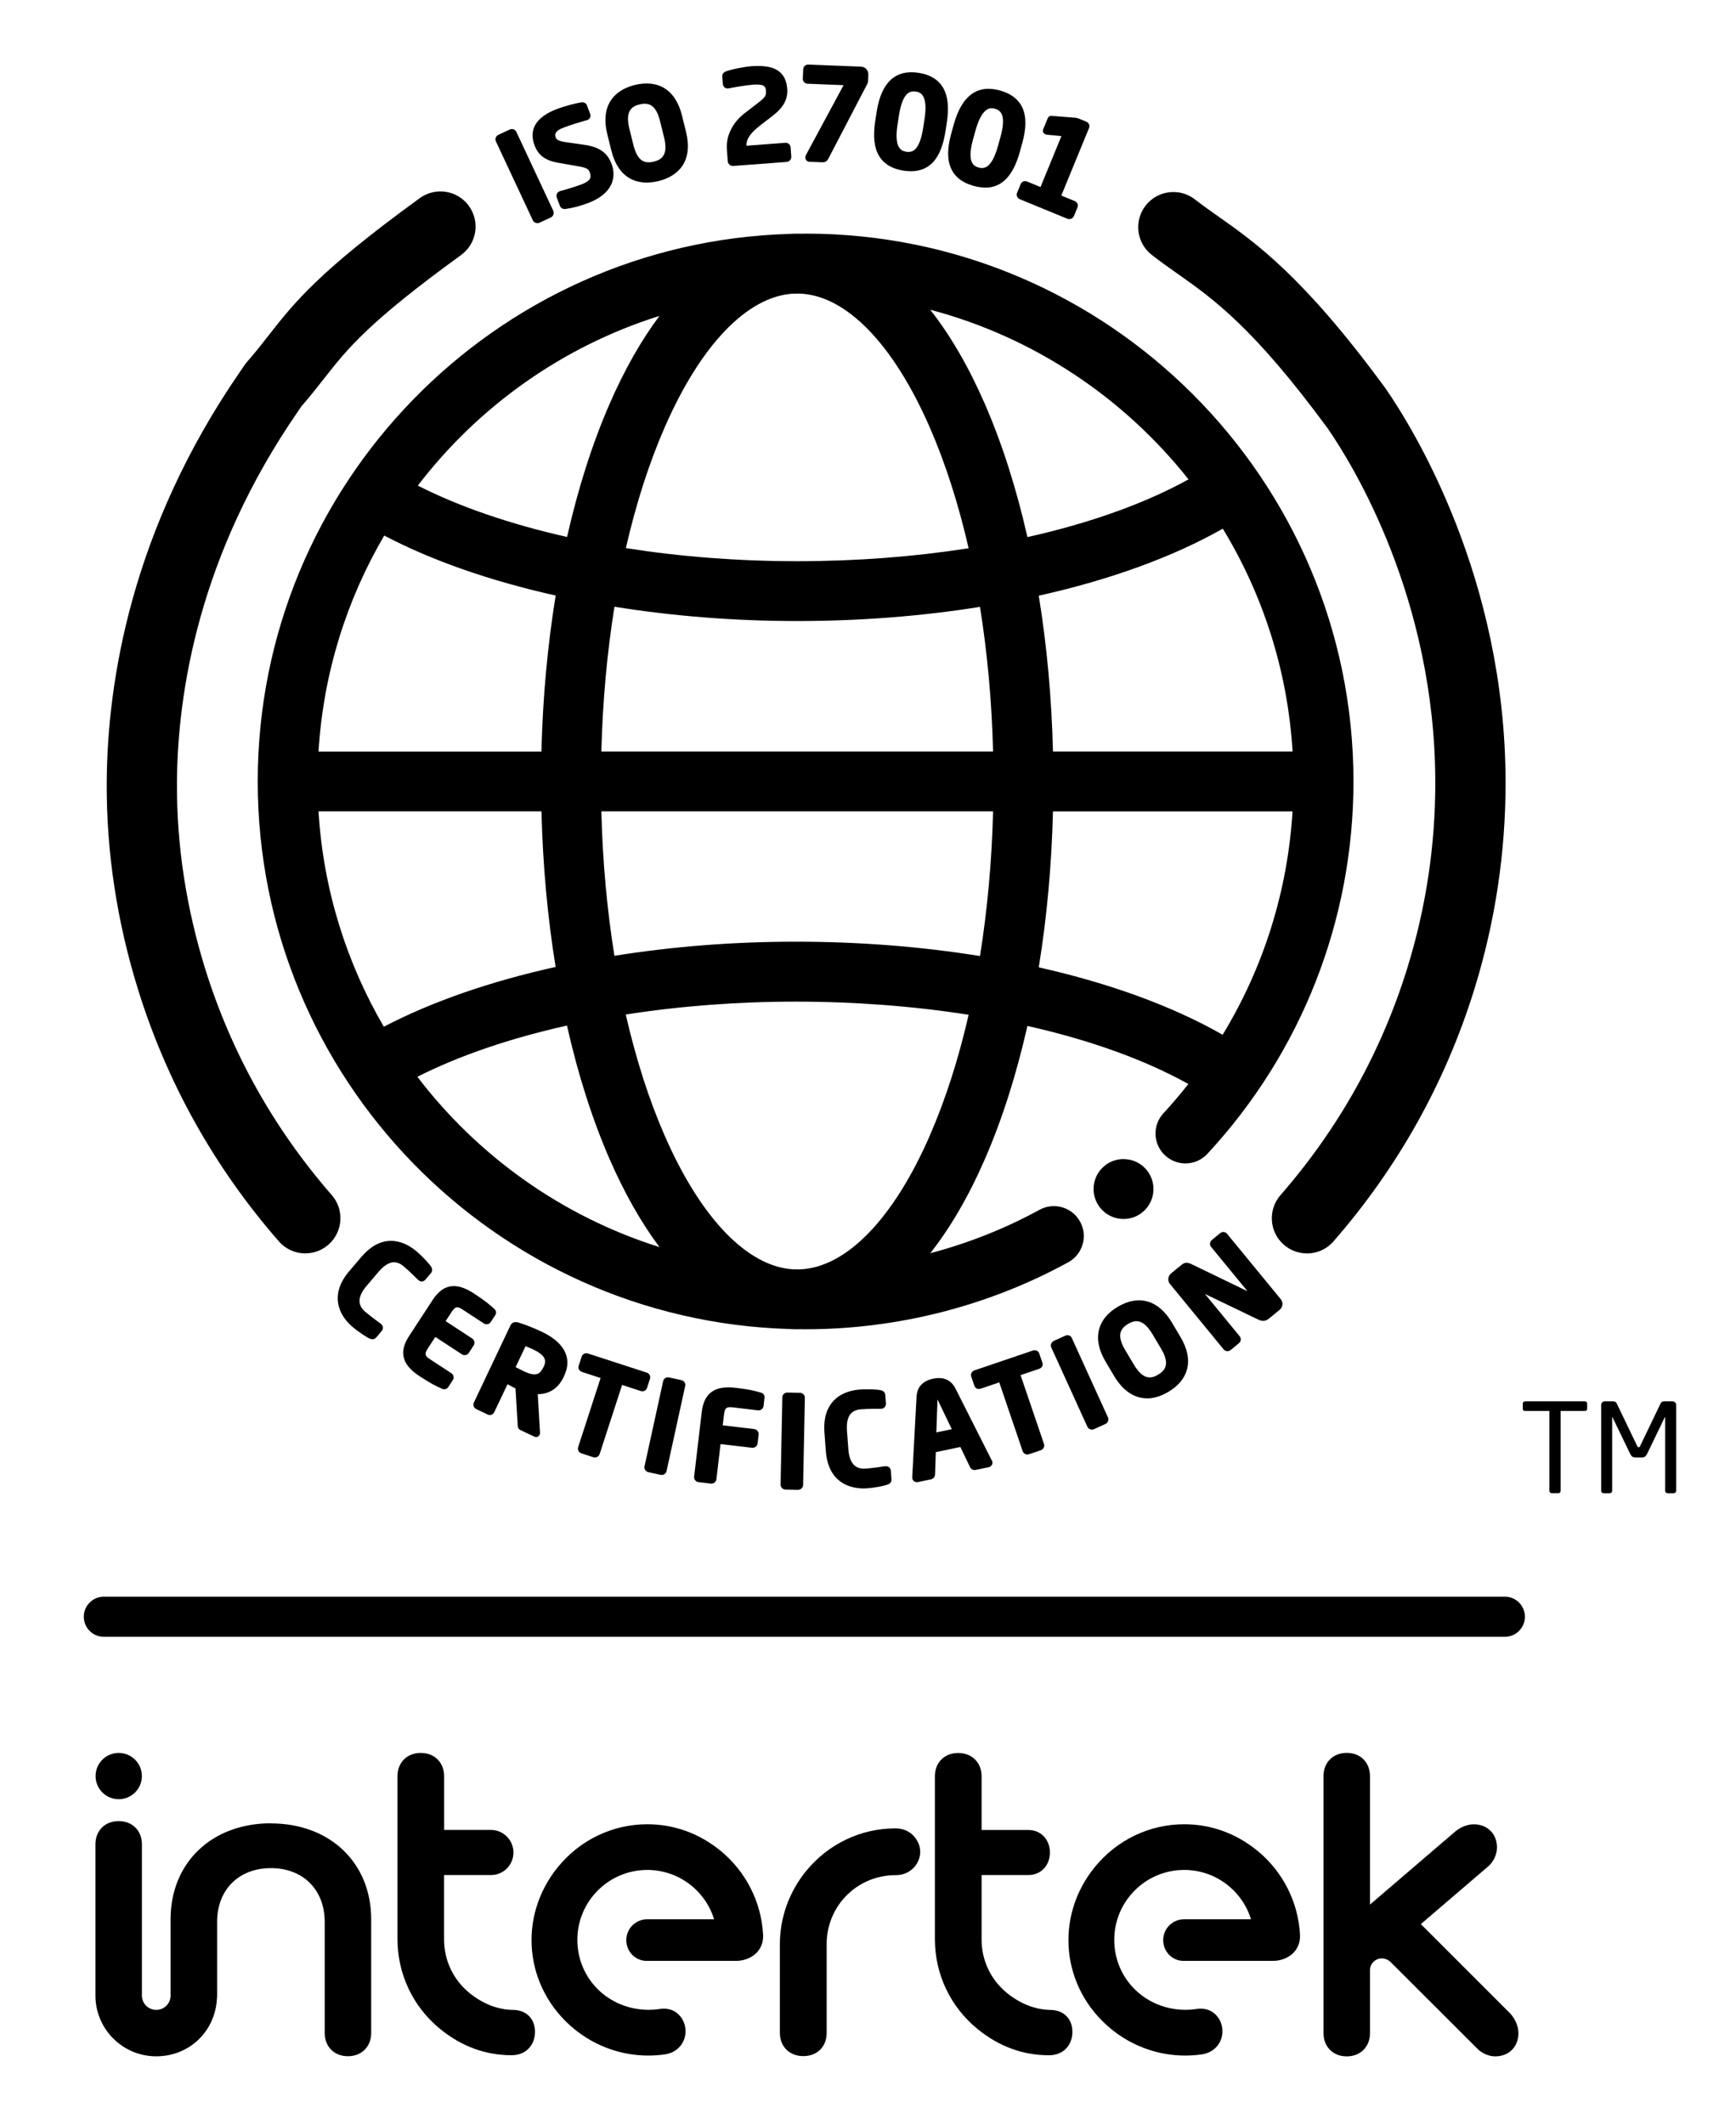 <?xml version="1.0" encoding="UTF-8"?><svg id="Layer_7" xmlns="http://www.w3.org/2000/svg" viewBox="0 0 345.81 423.07"><defs><style>.cls-1{stroke-width:0px;}</style></defs><path class="cls-1" d="M23.65,358.43c2.55,0,4.61-2.07,4.61-4.61s-2.06-4.61-4.61-4.61-4.61,2.06-4.61,4.61,2.06,4.61,4.61,4.61"/><path class="cls-1" d="M178.36,364.24h0s0,0,0,0c-6.88,0-13.36,3.09-17.76,8.47-3.4,4.15-5.27,9.36-5.25,14.65v17.62c0,2.72,1.92,4.63,4.67,4.63s4.65-1.86,4.65-4.63v-17.82c.02-3.13,1.12-6.19,3.09-8.59,2.61-3.19,6.48-5.01,10.62-5.01h0s.13,0,.13,0c1.12,0,2.2-.39,3.06-1.08.95-.78,1.55-1.85,1.7-3.01.16-1.23-.21-2.44-1.06-3.48-1.19-1.45-2.75-1.75-3.85-1.75"/><path class="cls-1" d="M53.95,363.23c-11.76,0-19.97,7.85-19.97,19.09v15.34c-.06,1.53-1.32,2.74-2.85,2.74s-2.74-1.17-2.85-2.64h-.01v-30.34c0-2.73-1.9-4.63-4.63-4.63s-4.63,1.9-4.63,4.63v30.12c0,6.68,5.43,12.11,12.1,12.11s11.74-5.02,12.1-11.45c.03-.22.04-.44.04-.66v-14.67c0-6.41,4.31-10.71,10.72-10.71s10.71,4.31,10.71,10.71v22.13c0,2.73,1.9,4.63,4.63,4.63s4.63-1.9,4.63-4.63v-22.66c0-11.24-8.21-19.09-19.97-19.09"/><path class="cls-1" d="M102.14,400.4c-2.93-.02-6-1.22-8.64-3.38-3.22-2.63-5.07-6.54-5.04-10.72v-12.76h9.33c2.49,0,4.49-2,4.49-4.49s-2.02-4.5-4.5-4.5h-9.31s0-10.71,0-10.71c0-2.73-1.93-4.63-4.66-4.63s-4.63,1.9-4.63,4.63v32.46c0,6.94,3.05,13.44,8.47,17.88,4.26,3.49,9.05,5.25,14.24,5.25h.05c2.73,0,4.63-1.92,4.63-4.67,0-2.61-1.76-4.36-4.42-4.36"/><path class="cls-1" d="M300.85,401.13l-17.82-17.82,13.56-11.62c.96-.88,1.61-2.33,1.61-3.63,0-2.73-1.9-4.63-4.63-4.63-1.33,0-2.79.61-3.9,1.62l-16.77,14.37v-25.59c0-2.73-1.9-4.63-4.63-4.63s-4.63,1.9-4.63,4.63v51.2c0,2.72,1.9,4.63,4.63,4.63s4.63-1.9,4.63-4.63v-12.54c0-.65.27-1.29.8-1.76.98-.87,2.44-.75,3.37.2l17.14,17.12c.88.96,2.33,1.61,3.63,1.61,2.73,0,4.63-1.9,4.63-4.63,0-1.33-.61-2.79-1.62-3.9"/><path class="cls-1" d="M209.21,400.4c-2.93-.02-6-1.22-8.64-3.38-3.22-2.63-5.07-6.54-5.04-10.72v-12.76h9.31c2.49,0,4.3-1.89,4.3-4.49s-1.81-4.49-4.3-4.49h-9.31v-10.71c0-2.73-1.93-4.63-4.66-4.63s-4.64,1.9-4.64,4.63v32.46c0,6.94,3.05,13.44,8.47,17.88,4.26,3.49,9.05,5.25,14.24,5.25h.05c2.73,0,4.63-1.92,4.63-4.67,0-2.61-1.76-4.36-4.42-4.36"/><path class="cls-1" d="M250.45,368.68c-4.2-3.44-9.24-5.26-14.56-5.26-6.88,0-13.35,3.09-17.76,8.47-8.16,9.97-6.75,24.16,3.22,32.33,4.16,3.41,9.38,5.28,14.71,5.28,1.14,0,2.29-.08,3.42-.25.85-.13,2.07-.53,3.01-1.68,1.59-1.94,1.29-4.93-.65-6.51-.73-.6-1.63-.9-2.69-.9-.29,0-.58.02-.88.07-.67.11-1.36.16-2.05.16-8.12,0-14.26-6.25-14.26-13.94s6.24-13.93,13.93-13.93c6.26,0,11.56,4.14,13.31,9.83h-13.34c-2.29,0-4.15,1.86-4.15,4.15s1.79,4.14,4.08,4.14h17.74c1.92,0,3.5-.82,4.38-1.9.75-.91,1.11-2.05,1.05-3.28-.33-6.51-3.42-12.62-8.5-16.78"/><path class="cls-1" d="M143.5,368.68c-4.2-3.44-9.24-5.26-14.56-5.26-6.88,0-13.35,3.09-17.76,8.47-8.16,9.97-6.75,24.16,3.22,32.33,4.16,3.41,9.38,5.28,14.71,5.28,1.14,0,2.29-.08,3.42-.25.85-.13,2.07-.53,3.01-1.68,1.59-1.94,1.29-4.93-.65-6.51-.73-.6-1.63-.9-2.69-.9-.29,0-.58.02-.88.07-.67.11-1.36.16-2.05.16-8.12,0-14.26-6.25-14.26-13.94s6.24-13.93,13.93-13.93c6.26,0,11.56,4.14,13.31,9.83h-13.34c-2.29,0-4.15,1.86-4.15,4.15s1.79,4.14,4.08,4.14h17.74c1.92,0,3.5-.82,4.38-1.9.75-.91,1.11-2.05,1.05-3.28-.33-6.51-3.42-12.62-8.5-16.78"/><path class="cls-1" d="M299.76,326.08H20.69c-2.21,0-4-1.79-4-4s1.79-4,4-4h279.07c2.21,0,4,1.79,4,4s-1.79,4-4,4Z"/><path class="cls-1" d="M109.51,42.86l-2.26,1.05c-.25.12-.55.01-.66-.23l-7.36-15.73c-.11-.25,0-.52.26-.64l2.25-1.05c.25-.12.54-.03.65.21l7.36,15.73c.12.25,0,.54-.25.66Z"/><path class="cls-1" d="M107.04,44.46c-.38,0-.73-.21-.9-.57l-7.36-15.73c-.11-.23-.12-.49-.03-.73.09-.25.28-.46.53-.57l2.25-1.05c.51-.24,1.09-.04,1.32.45l7.36,15.73c.11.24.12.51.03.76-.09.25-.28.46-.52.57l-2.26,1.05c-.14.06-.28.09-.43.09ZM101.95,26.68l-2.24,1.08,7.34,15.7,2.26-1.06s0,0,0,0l-7.36-15.72Z"/><path class="cls-1" d="M116.94,39.98c-1.77.66-3.1.97-4.33,1.14-.25.04-.53-.04-.62-.29l-.62-1.66c-.09-.25.05-.52.28-.61t.05-.02c.99-.24,3.38-1,4.26-1.33,2.1-.78,2.46-1.76,1.96-3.1-.34-.9-.96-1.2-2.85-1.52l-3.79-.66c-2.67-.45-3.76-1.57-4.36-3.19-.95-2.54-.13-4.95,4.25-6.59,1.56-.58,3.81-1.16,4.68-1.27.25-.04.5.05.59.28l.64,1.71c.09.23,0,.48-.25.57l-.05.02c-1.61.44-3.2.93-4.73,1.5-1.74.65-2.25,1.53-1.86,2.56.29.76.86,1.07,2.7,1.33l3.41.49c3.12.44,4.35,1.66,5.04,3.49.87,2.33.32,5.38-4.39,7.14Z"/><path class="cls-1" d="M112.48,41.64c-.43,0-.81-.24-.95-.63l-.62-1.66c-.19-.5.07-1.06.58-1.25l.11-.04c.98-.23,3.37-1,4.2-1.31.89-.33,1.46-.71,1.69-1.12.2-.34.19-.76-.03-1.34-.24-.64-.61-.88-2.46-1.2l-3.79-.66c-2.57-.44-3.99-1.48-4.74-3.51-.56-1.5-.51-2.87.16-4.05.73-1.29,2.2-2.36,4.38-3.18,1.56-.58,3.86-1.18,4.79-1.3.5-.08.96.16,1.12.6l.64,1.71c.09.24.08.5-.02.73-.1.22-.29.39-.52.48-1.88.52-3.41,1.01-4.77,1.52-.75.28-1.25.6-1.49.95-.19.28-.22.59-.07.97.17.45.41.75,2.3,1.01l3.41.49c2.97.42,4.59,1.56,5.43,3.81.38,1.01.67,2.56-.12,4.18-.75,1.54-2.28,2.75-4.56,3.61-1.64.61-3.01.97-4.43,1.17-.07.01-.14.02-.2.02ZM115.96,21.34c-.91.15-3.14.73-4.62,1.29-1.95.73-3.25,1.65-3.86,2.73-.52.93-.55,1.98-.09,3.21.46,1.22,1.25,2.41,3.98,2.87l3.79.66c1.92.32,2.79.65,3.23,1.83.32.86.31,1.57-.04,2.18-.36.64-1.06,1.13-2.21,1.56-.87.33-3.29,1.1-4.31,1.35l.64,1.63c1.43-.21,2.73-.56,4.3-1.14h0c2.03-.76,3.38-1.81,4.01-3.11.63-1.3.39-2.56.08-3.39-.6-1.59-1.61-2.74-4.64-3.17l-3.41-.49c-1.77-.25-2.69-.56-3.1-1.65-.26-.68-.19-1.34.19-1.89.37-.53,1.01-.96,1.97-1.32,1.39-.52,2.95-1.02,4.77-1.52l-.68-1.64Z"/><path class="cls-1" d="M131.06,35.58c-4.03.99-7.51-.48-8.8-5.75l-.8-3.23c-1.3-5.27,1.09-8.19,5.12-9.19,4.03-.99,7.51.48,8.8,5.75l.8,3.23c1.3,5.27-1.09,8.19-5.12,9.19ZM131.96,24.01c-.78-3.16-2.28-4.29-4.67-3.7-2.39.59-3.19,2.29-2.41,5.45l.8,3.23c.78,3.16,2.28,4.29,4.67,3.7,2.39-.59,3.19-2.29,2.41-5.45l-.8-3.23Z"/><path class="cls-1" d="M128.83,36.37c-1.29,0-2.45-.3-3.45-.88-1.74-1.03-2.96-2.89-3.61-5.54l-.8-3.23c-.65-2.65-.44-4.86.62-6.58.96-1.55,2.65-2.67,4.86-3.21,2.22-.55,4.22-.35,5.8.58,1.74,1.03,2.96,2.89,3.61,5.54l.8,3.23c.65,2.65.44,4.86-.62,6.58-.96,1.55-2.65,2.67-4.86,3.21-.81.2-1.6.3-2.35.3ZM128.83,17.62c-.67,0-1.38.09-2.13.28-1.99.49-3.42,1.42-4.25,2.77-.92,1.48-1.09,3.44-.5,5.81l.8,3.23c.59,2.38,1.64,4.03,3.15,4.91,1.37.8,3.07.96,5.05.47h0c1.99-.49,3.42-1.42,4.25-2.77.92-1.48,1.09-3.44.5-5.81l-.8-3.23c-.59-2.38-1.64-4.03-3.15-4.91-.85-.5-1.83-.75-2.93-.75ZM129.21,33.33c-.81,0-1.52-.23-2.12-.7-.86-.68-1.49-1.83-1.91-3.53l-.8-3.23c-.84-3.4.07-5.38,2.78-6.05,1.35-.34,2.49-.15,3.37.53.86.68,1.49,1.83,1.91,3.53l.8,3.23c.84,3.4-.07,5.38-2.78,6.05-.44.11-.86.16-1.25.16ZM128.43,20.66c-.31,0-.65.05-1.01.14-1.51.37-2.94,1.24-2.05,4.84l.8,3.23c.36,1.45.88,2.46,1.55,2.98.63.5,1.46.61,2.51.35,1.51-.37,2.94-1.24,2.05-4.84l-.8-3.23c-.36-1.45-.88-2.46-1.55-2.98-.42-.33-.91-.49-1.5-.49Z"/><path class="cls-1" d="M153.53,22.74l-2.15,1.64c-2.24,1.73-3.35,3.05-3.2,5.09v.1s8.26-.62,8.26-.62c.28-.02.51.13.53.41l.14,1.87c.02.27-.19.51-.46.53l-10.64.8c-.28.02-.52-.18-.54-.45l-.18-2.41c-.2-2.71,1.35-5.22,3.33-6.73l2.36-1.81c1.84-1.4,2.19-1.82,2.08-3.17-.1-1.33-.99-1.76-3.07-1.6-1.48.11-3.5.46-4.99.74t-.05,0c-.28.02-.47-.19-.49-.46l-.11-1.48c-.02-.25.2-.41.44-.5,1.28-.44,3.37-.87,5-.99,4.39-.33,6.28.99,6.51,4.04.15,2.04-.82,3.5-2.78,5.01Z"/><path class="cls-1" d="M145.97,33.05c-.52,0-.96-.4-1-.92l-.18-2.41c-.23-3.12,1.67-5.75,3.53-7.16l2.36-1.81c1.85-1.41,1.97-1.68,1.89-2.74-.05-.62-.29-.83-.52-.95-.39-.2-1.05-.26-2.01-.19-1.46.11-3.49.46-4.93.74h-.1c-.28.03-.54-.06-.73-.25-.17-.17-.28-.4-.3-.66l-.11-1.48c-.03-.44.25-.81.76-1.01,1.37-.47,3.53-.9,5.14-1.02,2.3-.17,3.98.1,5.12.83,1.16.74,1.79,1.94,1.92,3.67.16,2.09-.73,3.71-2.97,5.44h0s-2.15,1.65-2.15,1.65c-2.18,1.67-2.99,2.8-3.02,4.25l7.74-.58c.25-.02.5.05.69.19.22.16.36.4.38.68l.14,1.87c.02.26-.06.52-.24.72-.18.2-.42.33-.69.35l-10.64.8s-.05,0-.08,0ZM150.74,15.84c.77,0,1.34.11,1.77.33.64.33,1,.92,1.06,1.76.12,1.64-.46,2.22-2.28,3.61l-2.36,1.81c-1.65,1.26-3.34,3.57-3.14,6.3l.18,2.41,10.64-.8-.14-1.86-8.75.71-.04-.5c-.18-2.4,1.11-3.86,3.39-5.62l2.15-1.64c1.97-1.52,2.72-2.84,2.59-4.57-.1-1.41-.57-2.33-1.46-2.9-.96-.61-2.43-.83-4.51-.68-1.53.11-3.58.52-4.87.97-.08.03-.12.06-.13.07l.13,1.4c1.42-.28,3.48-.64,4.99-.75.28-.02.54-.03.77-.03Z"/><path class="cls-1" d="M171.91,17.27l-7.36,14.12c-.19.36-.37.45-.7.44l-2.61-.1c-.23,0-.34-.19-.34-.38,0-.07.03-.15.06-.22l7.8-14.45s0-.02,0-.05c0-.05-.05-.12-.12-.13l-7.74-.31c-.28-.01-.5-.19-.48-.46l.08-1.9c.01-.27.24-.46.52-.45l10.48.42c.55.02.99.48.97,1.03l-.05,1.33c0,.25-.2.56-.5,1.12Z"/><path class="cls-1" d="M163.91,32.33s-.05,0-.07,0l-2.61-.1c-.25,0-.47-.12-.62-.31-.13-.16-.2-.38-.19-.6,0-.16.06-.29.09-.38l7.53-13.97-7.15-.29c-.25,0-.49-.1-.67-.27-.2-.19-.31-.44-.3-.72l.08-1.9c.01-.27.13-.52.34-.69.19-.16.43-.25.7-.24l10.48.42c.83.03,1.48.73,1.45,1.55l-.05,1.33c-.01.33-.18.63-.45,1.13l-.11.2-7.35,14.12c-.26.5-.59.71-1.09.71ZM161.47,31.23l2.4.1c.09,0,.12,0,.12,0,0,0,.04-.02.11-.17l7.47-14.33c.16-.29.32-.6.33-.69l.05-1.33c.01-.27-.21-.5-.49-.51l-10.48-.42-.08,1.87,7.75.25c.34.02.61.31.6.65v.12s-.06.15-.06.15l-7.73,14.32Z"/><path class="cls-1" d="M180.03,33.49c-4.03-.63-6.13-3.28-5.18-9.35l.28-1.8c.95-6.07,3.77-7.97,7.8-7.34,4.03.63,6.13,3.31,5.18,9.37l-.28,1.8c-.95,6.07-3.77,7.95-7.79,7.32ZM184.65,23.83c.69-4.41-.44-5.81-2.16-6.08s-3.22.72-3.91,5.13l-.28,1.8c-.69,4.41.44,5.79,2.16,6.06s3.22-.69,3.91-5.11l.28-1.8Z"/><path class="cls-1" d="M181.46,34.11c-.48,0-.98-.04-1.51-.12h0c-2.25-.35-3.86-1.32-4.81-2.87-1.01-1.67-1.27-3.98-.79-7.05l.28-1.8c.92-5.87,3.74-8.48,8.37-7.76,2.25.35,3.86,1.32,4.81,2.88,1.01,1.68,1.27,3.99.79,7.06l-.28,1.8c-.83,5.27-3.08,7.86-6.86,7.86ZM180.11,33c4.09.64,6.38-1.55,7.22-6.9l.28-1.8c.44-2.79.22-4.94-.66-6.39-.79-1.32-2.14-2.1-4.11-2.41-4.09-.64-6.38,1.56-7.22,6.93l-.28,1.8c-.44,2.79-.22,4.94.66,6.38.79,1.31,2.14,2.09,4.11,2.4h0ZM180.96,31.28c-.19,0-.38-.02-.58-.05-2.37-.37-3.22-2.54-2.58-6.63l.28-1.8c.34-2.18.89-3.67,1.69-4.57.73-.82,1.66-1.15,2.79-.97,2.37.37,3.21,2.55,2.57,6.65l-.28,1.8c-.34,2.18-.89,3.67-1.69,4.56-.6.67-1.34,1.01-2.21,1.01ZM182,18.21c-.59,0-1.06.22-1.47.68-.66.74-1.15,2.11-1.45,4.07l-.28,1.8c-.71,4.51.56,5.3,1.74,5.48.79.12,1.39-.08,1.89-.64.66-.74,1.14-2.1,1.45-4.05l.28-1.8c.8-5.11-1.04-5.4-1.74-5.51-.15-.02-.29-.03-.42-.03Z"/><path class="cls-1" d="M194.04,36.54c-3.93-1.1-5.71-3.97-4.05-9.89l.49-1.76c1.65-5.92,4.68-7.48,8.6-6.38,3.93,1.1,5.7,4,4.05,9.91l-.49,1.76c-1.65,5.92-4.67,7.46-8.59,6.36ZM199.76,27.48c1.2-4.3.24-5.82-1.43-6.29s-3.28.34-4.48,4.64l-.49,1.76c-1.2,4.3-.24,5.8,1.44,6.27s3.27-.32,4.48-4.62l.49-1.76Z"/><path class="cls-1" d="M196.27,37.37c-.74,0-1.52-.12-2.36-.35-2.19-.61-3.68-1.76-4.44-3.41-.81-1.78-.8-4.1.04-7.09l.49-1.76c1.6-5.73,4.69-7.99,9.22-6.73,2.19.61,3.68,1.76,4.44,3.42.81,1.78.8,4.11-.04,7.11l-.49,1.76c-1.32,4.73-3.57,7.06-6.85,7.06ZM196.91,18.68c-2.84,0-4.75,2.06-5.95,6.34l-.49,1.76c-.76,2.72-.79,4.88-.09,6.41.64,1.39,1.88,2.33,3.8,2.86h0c3.98,1.11,6.52-.8,7.98-6.01l.49-1.76c.76-2.72.79-4.88.09-6.42-.64-1.4-1.88-2.34-3.8-2.87-.72-.2-1.4-.3-2.03-.3ZM195.6,34.47c-.3,0-.62-.05-.95-.14-1.1-.31-1.82-.99-2.14-2.03-.35-1.14-.24-2.73.36-4.85l.49-1.76c1.12-4,2.78-5.64,5.1-4.99,1.1.31,1.81.99,2.14,2.04.35,1.15.23,2.74-.36,4.86h0s-.49,1.76-.49,1.76c-.96,3.42-2.32,5.1-4.15,5.1ZM197.53,21.56c-.86,0-2.14.63-3.2,4.4l-.49,1.76c-.53,1.9-.65,3.35-.36,4.29.22.71.68,1.15,1.45,1.36,1.15.32,2.63.13,3.86-4.27l.49-1.76c.53-1.91.66-3.35.37-4.3-.22-.72-.68-1.16-1.45-1.37-.16-.05-.39-.11-.67-.11Z"/><path class="cls-1" d="M203.34,39.23c-.26-.11-.38-.4-.28-.65l.71-1.73c.1-.25.38-.32.63-.22l3.12,1.28,4.6-11.22-3.42-.34c-.14,0-.23-.04-.3-.07-.16-.07-.23-.17-.14-.38l.88-2.14c.06-.14.13-.19.27-.18l4.66.37c.16.01.32.02.57.13l1.54.63c.26.1.37.36.26.61l-5.71,13.92,3.12,1.28c.26.1.4.35.3.6l-.71,1.73c-.1.25-.4.37-.65.27l-9.45-3.88Z"/><path class="cls-1" d="M212.98,43.65c-.13,0-.26-.03-.38-.08l-9.45-3.88c-.25-.1-.44-.29-.54-.53-.11-.25-.11-.52,0-.77l.71-1.73c.09-.23.27-.41.5-.5.25-.1.53-.1.79.01l2.66,1.09,4.16-10.14-2.75-.27c-.19,0-.35-.07-.44-.1-.44-.18-.6-.58-.42-1.03l.88-2.15c.13-.32.39-.51.74-.49l4.69.37c.17.01.39.03.72.16l1.54.63c.52.21.75.76.54,1.27l-5.52,13.45,2.66,1.09c.53.22.77.76.57,1.25l-.71,1.73c-.1.24-.29.43-.53.54-.12.05-.26.08-.39.08ZM203.53,38.77l9.45,3.88.71-1.73-3.6-1.42,5.9-14.38-1.53-.59c-.18-.07-.28-.08-.42-.09l-4.48-.35-.73,1.77,4.02.4-5.05,12.31-3.58-1.47-.88,2.14.19-.46Z"/><path class="cls-1" d="M73.78,266.18c-.35-.17-1.81-1.02-3.28-2.27-2.3-1.96-4.48-5.72-.54-10.36l2.35-2.76c4.01-4.71,8.01-3.09,10.31-1.14,1.48,1.25,2.55,2.56,2.77,2.88.19.29.28.53.05.79l-1.07,1.26c-.19.23-.43.31-.72.07,0,0-.02-.02-.04-.03-.62-.63-1.85-1.83-2.86-2.69-1.61-1.37-3.5-1.52-5.77,1.15l-2.35,2.76c-2.22,2.61-1.82,4.51-.21,5.88,1.02.86,2.4,1.88,3.12,2.39.02.02.04.03.04.03.29.25.24.5.05.72l-1.07,1.26c-.22.26-.48.21-.79.07Z"/><path class="cls-1" d="M74.2,266.79c-.27,0-.51-.1-.62-.15h-.02c-.46-.23-1.95-1.12-3.39-2.35-1.48-1.26-2.47-2.84-2.78-4.46-.42-2.18.31-4.41,2.19-6.61l2.35-2.76c4.7-5.53,9.27-2.68,11.02-1.19,1.44,1.23,2.57,2.55,2.86,2.97.14.21.53.81.02,1.4l-1.07,1.26c-.4.47-.96.52-1.42.12-.46-.45-1.8-1.79-2.9-2.72-.77-.65-1.5-.92-2.25-.82-.88.12-1.83.76-2.81,1.92l-2.35,2.76c-1.79,2.11-1.88,3.8-.27,5.17,1.11.94,2.64,2.05,3.08,2.37.54.45.58,1.01.18,1.48l-1.07,1.26c-.24.28-.51.36-.75.36ZM73.99,265.73c.15.07.2.06.21.07l1.06-1.27c-.45-.34-2.01-1.47-3.15-2.44-1.44-1.23-2.59-3.36.15-6.58l2.35-2.76c1.17-1.37,2.29-2.11,3.45-2.26,1.02-.13,2.04.22,3.02,1.05,1.1.94,2.39,2.21,2.89,2.72l1.09-1.27s0-.05-.09-.19c-.22-.31-1.28-1.58-2.68-2.77-1.88-1.6-5.64-3.59-9.61,1.08l-2.35,2.76c-1.66,1.96-2.32,3.9-1.96,5.77.36,1.88,1.69,3.24,2.44,3.89,1.39,1.18,2.8,2.02,3.17,2.2Z"/><path class="cls-1" d="M88.2,276.18c-.74-.34-1.68-.69-4.19-2.33-2.74-1.79-4.39-3.9-2.1-7.41l4.71-7.21c2.29-3.51,4.89-2.84,7.63-1.05,2.51,1.64,3.21,2.36,3.81,2.9.29.25.33.42.14.71l-.86,1.32c-.15.23-.46.29-.69.14l-4.3-2.81c-1.22-.8-1.93-.67-2.82.69l-1.46,2.23,5.71,3.73c.23.15.3.46.15.69l-.97,1.49c-.15.23-.46.29-.69.14l-5.71-3.73-1.74,2.66c-.89,1.36-.72,2.06.5,2.86l4.29,2.81c.23.15.3.46.15.69l-.86,1.32c-.19.29-.36.32-.7.16Z"/><path class="cls-1" d="M88.54,276.78c-.24,0-.44-.1-.55-.15l-.26-.12c-.74-.33-1.74-.77-4-2.25-2.46-1.61-4.94-3.98-2.24-8.1l4.71-7.21c1.17-1.79,2.49-2.68,4.05-2.74,1.24-.04,2.59.44,4.27,1.54,2.26,1.48,3.07,2.22,3.67,2.76l.21.19c.17.15.71.61.22,1.35l-.86,1.32c-.3.46-.92.58-1.38.28l-4.3-2.81c-.51-.33-.88-.46-1.15-.4-.29.07-.61.37-.98.94l-1.18,1.81,5.29,3.46c.23.15.38.37.44.64.05.26,0,.52-.14.74l-.97,1.49c-.3.46-.92.58-1.38.28l-5.29-3.46-1.47,2.24c-.76,1.17-.59,1.55.36,2.17l4.29,2.81c.46.3.6.92.3,1.38l-.86,1.32c-.25.38-.53.49-.78.49ZM90.41,257.22s-.08,0-.12,0c-1.21.04-2.27.79-3.25,2.29l-4.71,7.21c-2.07,3.17-.71,4.98,1.95,6.72,2.19,1.43,3.15,1.86,3.85,2.17l.28.12s.04.02.06.03l.87-1.33-4.3-2.8c-1.48-.97-1.67-2-.65-3.56l2.01-3.08,6.12,4,.97-1.48-6.13-4,1.73-2.65c.53-.82,1.02-1.24,1.59-1.37.72-.17,1.41.2,1.92.54l4.3,2.81.86-1.31s0,0,0,0c-.01-.01-.03-.03-.05-.05l-.22-.2c-.57-.52-1.35-1.23-3.54-2.66-1.44-.94-2.58-1.38-3.57-1.38Z"/><path class="cls-1" d="M106.63,285.74l-2.77-1.32c-.25-.12-.24-.38-.24-.66l-.45-7.5-.32-.15c-.59-.28-1.47-.78-1.98-1.05l-2.87,6.04c-.12.25-.39.36-.64.24l-2.27-1.08c-.25-.12-.36-.42-.24-.66l7.27-15.33c.21-.45.56-.47,1.04-.32,1.27.38,2.93,1.04,4.59,1.83,3.5,1.66,5.96,4.33,4.15,8.14l-.09.2c-1.12,2.36-3.02,3.26-5.22,3.09l.48,8.2c.01.09-.02.16-.04.2-.07.16-.22.22-.4.14ZM108.78,272.43c.79-1.67,0-2.92-2.28-4-.48-.23-1.63-.72-2.06-.87l-2.38,5.01c.35.19,1.6.84,1.99,1.03,2.34,1.11,3.7.99,4.63-.97l.1-.2Z"/><path class="cls-1" d="M106.79,286.28c-.11,0-.23-.02-.37-.09l-2.77-1.31c-.51-.24-.52-.76-.53-1.04l-.43-7.25-.05-.02c-.41-.19-.94-.49-1.41-.74l-.13-.07-2.64,5.56c-.12.25-.32.43-.57.52-.24.08-.51.07-.74-.04l-2.27-1.08c-.24-.11-.42-.31-.51-.56-.09-.25-.08-.52.03-.76l7.27-15.33c.3-.63.85-.83,1.64-.59,1.33.4,3.02,1.08,4.66,1.85,2.02.96,3.46,2.12,4.28,3.46.99,1.62,1.03,3.42.11,5.35l-.09.2c-1.06,2.23-2.83,3.4-5.15,3.4l.45,7.65c.03.19-.05.37-.08.44-.1.21-.26.35-.45.42-.07.02-.15.04-.25.04ZM106.58,285.44s0,.03,0,.04v-.04ZM100.64,274.38l.46.24c.17.09.38.2.6.32.45.25.97.53,1.36.71l.59.28.47,7.8c0,.16,0,.27.02.31l2.42,1.12-.5-8.49.57.04c2.17.17,3.77-.77,4.73-2.81l.09-.2c.76-1.61.74-3.09-.06-4.4-.71-1.16-2.01-2.2-3.85-3.07-1.59-.76-3.24-1.41-4.52-1.8-.37-.11-.39-.06-.45.06l-7.27,15.33,2.28,1.07,3.07-6.51ZM106.46,274.8c-.72,0-1.55-.24-2.63-.75-.41-.2-1.67-.85-2.02-1.04l-.41-.23,2.77-5.84.42.15c.47.16,1.65.67,2.11.89,1.26.59,2.07,1.24,2.5,1.98.47.8.47,1.71,0,2.69l-.1.2c-.53,1.12-1.24,1.75-2.15,1.91-.17.03-.34.04-.52.04ZM102.71,272.35c.51.27,1.27.66,1.55.79,1.13.54,1.94.74,2.54.63.37-.07.91-.28,1.43-1.36l.1-.2c.32-.68.33-1.24.03-1.76-.32-.55-1.02-1.08-2.07-1.58-.36-.17-1.09-.49-1.6-.69l-1.98,4.16Z"/><path class="cls-1" d="M127.78,276.64l-4.19-1.36-4.62,14.24c-.08.26-.37.4-.63.31l-2.37-.77c-.26-.09-.41-.37-.33-.62l4.62-14.24-4.19-1.36c-.26-.08-.43-.32-.34-.58l.6-1.85c.08-.26.36-.38.62-.29l11.7,3.8c.26.09.42.34.33.6l-.6,1.85c-.08.26-.35.35-.62.27Z"/><path class="cls-1" d="M118.5,290.35c-.1,0-.21-.02-.31-.05l-2.37-.77c-.53-.17-.82-.73-.65-1.25l4.47-13.76-3.71-1.21c-.27-.09-.49-.27-.61-.5-.11-.22-.13-.47-.05-.7l.6-1.85c.08-.26.27-.46.51-.58.23-.11.49-.12.74-.04l11.7,3.8c.54.17.82.72.66,1.23l-.6,1.85c-.09.26-.27.47-.53.57-.22.09-.48.1-.72.02l-3.71-1.21-4.47,13.76c-.08.25-.26.46-.5.58-.14.07-.29.11-.45.11ZM116.81,270.59l-.59,1.82,4.68,1.46-4.78,14.71,2.37.76,4.78-14.7,4.66,1.51s.03,0,.04,0l.55-1.8-11.71-3.77Z"/><path class="cls-1" d="M131.7,293.32l-2.43-.53c-.27-.06-.44-.33-.39-.59l3.71-16.96c.06-.26.32-.41.59-.35l2.43.53c.27.06.45.3.39.57l-3.71,16.96c-.06.26-.33.43-.6.37Z"/><path class="cls-1" d="M131.81,293.83c-.07,0-.14,0-.22-.02h0l-2.43-.53c-.54-.12-.89-.65-.77-1.18l3.71-16.96c.12-.53.63-.85,1.19-.73l2.43.53c.27.06.5.21.64.44.14.21.18.47.13.72l-3.71,16.96c-.1.46-.52.78-.98.78ZM131.8,292.83s0,0,0,0l3.7-16.95-2.44-.5-3.7,16.93,2.44.53Z"/><path class="cls-1" d="M151.05,280.46l-5.1-.6c-1.45-.17-2.03.26-2.22,1.87l-.31,2.64,6.77.8c.27.03.47.28.44.55l-.21,1.76c-.03.27-.28.46-.56.43l-6.77-.8-.88,7.49c-.03.27-.28.46-.56.43l-2.45-.29c-.27-.03-.47-.28-.44-.55l1.52-12.88c.49-4.16,3.11-4.72,6.36-4.34,2.97.35,3.92.69,4.71.9.37.09.48.23.44.57l-.18,1.57c-.03.27-.28.46-.56.43Z"/><path class="cls-1" d="M141.72,295.55s-.08,0-.12,0l-2.45-.29c-.26-.03-.5-.16-.67-.37-.17-.21-.24-.47-.21-.74l1.52-12.88c.25-2.12,1.04-3.51,2.4-4.26,1.09-.59,2.52-.76,4.51-.52,2.68.32,3.74.62,4.51.84l.27.08c.22.06.91.23.8,1.11l-.18,1.57c-.03.26-.16.5-.37.66-.21.17-.48.24-.74.21l-5.1-.6c-.61-.07-.99-.02-1.21.16-.23.19-.38.61-.46,1.28l-.25,2.15,6.27.74c.55.07.94.56.88,1.1l-.21,1.76c-.06.54-.57.92-1.11.87l-6.27-.74-.82,7c-.06.5-.49.88-.99.88ZM145.1,277.39c-1.02,0-1.81.17-2.43.5-1.06.58-1.68,1.72-1.89,3.5l-1.52,12.88,2.45.28.94-7.98,7.27.86.21-1.76-7.27-.85.37-3.14c.11-.97.37-1.56.82-1.93.57-.47,1.35-.45,1.96-.38l5.1.6s0,0,0,0l.18-1.56s0,0,0-.01c-.02,0-.04-.01-.07-.02l-.29-.08c-.74-.21-1.75-.5-4.35-.81-.54-.06-1.04-.1-1.49-.1Z"/><path class="cls-1" d="M158.98,296.3l-2.49-.05c-.28,0-.5-.23-.49-.5l.35-17.36c0-.27.24-.46.51-.46l2.49.05c.28,0,.5.21.49.48l-.35,17.36c0,.27-.24.49-.51.48Z"/><path class="cls-1" d="M158.99,296.8h-.02l-2.49-.05c-.27,0-.52-.11-.71-.31-.18-.19-.28-.44-.28-.71l.35-17.36c0-.26.11-.49.29-.67.19-.19.45-.28.73-.28l2.49.05c.56.01.99.45.98.99l-.35,17.36c-.01.54-.46.97-1,.97ZM156.85,278.42l-.36,17.33,2.49.04h0s0,0,0,0l.35-17.35-2.49-.02Z"/><path class="cls-1" d="M176.59,295.31c-.37.13-2,.54-3.93.69-3.01.22-7.21-.92-7.66-7l-.27-3.62c-.46-6.17,3.53-7.83,6.54-8.05,1.93-.14,3.61.03,3.99.1.33.07.57.18.59.52l.12,1.65c.02.29-.09.53-.46.55,0,0-.02,0-.05,0-.88,0-2.6,0-3.93.09-2.11.16-3.56,1.38-3.29,4.87l.27,3.62c.25,3.42,1.87,4.49,3.98,4.33,1.33-.1,3.03-.35,3.9-.49.03,0,.05,0,.05,0,.38-.03.52.18.54.48l.12,1.65c.03.34-.19.48-.51.61Z"/><path class="cls-1" d="M172.02,296.52c-2.26,0-7.03-.81-7.52-7.49l-.27-3.62c-.22-2.92.5-5.16,2.13-6.66,1.52-1.41,3.49-1.82,4.87-1.93,1.89-.14,3.62.01,4.12.11.27.06.95.21,1,.98l.12,1.65c.04.62-.32,1.04-.93,1.09-.8,0-2.6,0-3.98.1-1,.07-1.72.4-2.18.99-.55.7-.77,1.83-.66,3.34l.27,3.62c.21,2.76,1.34,4.03,3.44,3.87,1.39-.1,3.16-.37,3.86-.48.68-.05,1.12.32,1.17.93l.12,1.65c.06.77-.59,1.02-.83,1.11h-.02c-.48.17-2.17.58-4.06.72-.18.01-.41.02-.67.02ZM172.8,277.78c-.47,0-.97.01-1.49.05-1.22.09-2.96.45-4.27,1.66-1.39,1.29-2,3.25-1.81,5.85l.27,3.62c.47,6.35,5.14,6.69,7.12,6.54,1.81-.13,3.41-.53,3.8-.66.15-.06.19-.09.2-.1l-.14-1.65c-.72.09-2.53.37-3.95.47-1.89.14-4.2-.58-4.52-4.79l-.27-3.62c-.13-1.79.15-3.11.86-4.03.64-.82,1.61-1.28,2.89-1.38,1.42-.1,3.25-.1,3.97-.09l-.11-1.67s-.04-.04-.2-.07c-.27-.05-1.19-.14-2.36-.14Z"/><path class="cls-1" d="M196.83,291.79l-2.61.55c-.22.05-.46-.11-.55-.31l-2.1-4.35-5.66,1.19-.17,4.83c0,.23-.16.46-.38.51l-2.61.55c-.25.05-.48-.08-.53-.32,0-.02,0-.08,0-.13l.85-15.99c.12-2.37,1.84-2.96,2.9-3.18,1.06-.22,2.88-.38,3.94,1.74l7.22,14.29s.04.09.05.12c.05.24-.11.45-.36.5ZM187.04,278.27c-.13-.27-.23-.36-.47-.3-.25.05-.3.16-.31.47l-.26,7.54,4.33-.91-3.28-6.8Z"/><path class="cls-1" d="M182.64,295.27c-.18,0-.36-.05-.52-.15-.2-.13-.34-.33-.39-.57l-.02-.07v-.12s.86-16.05.86-16.05c.1-1.98,1.21-3.21,3.3-3.65,2.09-.44,3.6.24,4.49,2.01l7.27,14.41s.03.03.05.12c.05.25,0,.5-.15.71-.14.19-.35.33-.59.38l-2.61.55c-.44.09-.91-.16-1.11-.59l-1.92-3.99-4.89,1.03-.15,4.43c0,.46-.34.89-.78.98l-2.61.55c-.07.02-.14.02-.21.02ZM182.72,294.44h0s0,0,0,0ZM187.04,275.52c-.34,0-.67.05-.96.11-1.03.22-2.41.74-2.51,2.72l-.85,15.9,2.53-.53.17-5.25,6.43-1.36,2.27,4.7,2.53-.5-7.18-14.2c-.64-1.27-1.57-1.59-2.43-1.59ZM185.47,286.6l.28-8.18c.01-.24.03-.8.71-.94.68-.14.92.36,1.03.57h0s3.56,7.37,3.56,7.37l-5.58,1.18ZM186.75,278.8l-.23,6.56,3.08-.65-2.85-5.91Z"/><path class="cls-1" d="M206.85,272.21l-4.17,1.42,4.82,14.17c.09.26-.06.54-.32.63l-2.36.8c-.26.09-.55-.05-.64-.3l-4.82-14.17-4.17,1.42c-.26.09-.53,0-.62-.26l-.63-1.84c-.09-.26.06-.52.33-.61l11.65-3.96c.26-.09.54.02.63.28l.63,1.84c.09.26-.07.49-.33.58Z"/><path class="cls-1" d="M204.66,289.76c-.42,0-.8-.26-.95-.67l-4.66-13.7-3.7,1.26c-.24.08-.5.08-.72,0-.25-.1-.44-.3-.53-.56l-.63-1.85c-.17-.51.11-1.06.64-1.24l11.65-3.96c.26-.09.54-.07.78.05.23.11.4.31.48.55l.63,1.84c.09.26.06.54-.08.77-.12.2-.32.36-.57.44l-3.7,1.26,4.66,13.7c.08.25.07.52-.06.76-.12.24-.32.42-.58.5l-2.36.8c-.11.04-.22.05-.32.05ZM199.69,274.12l4.98,14.65,2.36-.81-4.97-14.64,4.64-1.58s.03-.01.03-.02l-.64-1.77-11.64,3.99.61,1.82,4.63-1.63Z"/><path class="cls-1" d="M219.99,283.23l-2.27,1.03c-.25.11-.55,0-.66-.24l-7.19-15.8c-.11-.25.01-.52.26-.63l2.27-1.03c.25-.11.54-.03.65.22l7.19,15.8c.11.25,0,.54-.25.66Z"/><path class="cls-1" d="M217.51,284.8c-.38,0-.74-.22-.91-.58l-7.19-15.8c-.11-.25-.12-.52,0-.77.1-.23.28-.42.52-.53l2.27-1.03c.51-.23,1.09-.03,1.31.47l7.19,15.8c.23.5,0,1.09-.5,1.32h0l-2.27,1.03c-.14.06-.28.09-.42.09ZM212.6,266.97l-2.26,1.06,7.17,15.77,2.27-1.04s0,0,0,0l-7.18-15.79Z"/><path class="cls-1" d="M232.47,276.85c-3.57,2.12-7.32,1.71-10.09-2.96l-1.7-2.86c-2.77-4.67-1.33-8.16,2.24-10.28,3.57-2.12,7.33-1.71,10.09,2.96l1.7,2.86c2.77,4.67,1.33,8.16-2.24,10.27ZM229.98,265.51c-1.66-2.8-3.42-3.45-5.54-2.19-2.12,1.26-2.39,3.11-.73,5.91l1.7,2.86c1.66,2.8,3.42,3.45,5.54,2.19,2.12-1.26,2.4-3.11.73-5.91l-1.7-2.86Z"/><path class="cls-1" d="M228.5,278.57c-2.54,0-4.81-1.5-6.55-4.42l-1.7-2.86c-1.39-2.34-1.83-4.52-1.31-6.48.48-1.79,1.73-3.3,3.72-4.48,4.19-2.49,8.12-1.34,10.78,3.14l1.7,2.86c1.39,2.34,1.83,4.52,1.31,6.48-.47,1.77-1.76,3.32-3.73,4.48-1.46.86-2.88,1.29-4.23,1.29ZM226.93,260.02c-1.36,0-2.66.51-3.76,1.17-1.76,1.04-2.86,2.35-3.27,3.88-.45,1.68-.04,3.6,1.21,5.71l1.7,2.86c3.04,5.11,6.79,4.34,9.41,2.79,1.76-1.04,2.86-2.35,3.27-3.88.45-1.68.04-3.6-1.2-5.71l-1.7-2.86c-1.76-2.97-3.77-3.95-5.65-3.95ZM228.99,275.41c-1.47,0-2.8-1.01-4.01-3.06l-1.7-2.86c-.89-1.5-1.26-2.77-1.12-3.85.14-1.11.83-2.03,2.03-2.74,2.4-1.42,4.44-.65,6.23,2.37l1.7,2.86c.89,1.5,1.26,2.77,1.12,3.85-.14,1.11-.83,2.03-2.03,2.74-.77.46-1.51.69-2.21.69ZM226.38,263.2c-.6,0-1.17.25-1.68.55-.93.55-1.44,1.21-1.54,2.01-.11.85.22,1.93.99,3.21l1.7,2.86c1.89,3.19,3.52,2.81,4.86,2.02.94-.56,1.44-1.21,1.54-2.01.11-.85-.22-1.93-.99-3.21l-1.7-2.86c-1.16-1.95-2.22-2.57-3.17-2.57Z"/><path class="cls-1" d="M254.59,260.54l-1.96,1.61c-.47.38-.87.72-1.75.29l-11.93-5.74c-.15-.07-.24-.06-.3,0-.06.05-.07.12.03.23l7.87,9.59c.17.21.16.51-.06.68l-1.65,1.36c-.21.18-.53.15-.7-.06l-10.68-13.02c-.34-.42-.28-1.05.15-1.4l2.1-1.72c.41-.33.72-.4,1.36-.09l12.57,6.08c.12.06.22.07.28.02.04-.03.05-.14-.04-.25l-8.23-10.03c-.17-.21-.14-.49.07-.67l1.67-1.37c.21-.17.5-.15.67.06l10.7,13.04c.34.42.28,1.05-.15,1.4Z"/><path class="cls-1" d="M244.51,269.17s-.07,0-.1,0c-.26-.03-.5-.15-.67-.36l-10.68-13.02c-.52-.63-.42-1.58.22-2.11l2.1-1.72c.59-.48,1.12-.52,1.89-.16l11.23,5.43-7.25-8.83c-.17-.2-.25-.45-.22-.7.03-.26.15-.49.36-.67l1.67-1.37c.42-.35,1.03-.29,1.37.13l10.7,13.03c.52.63.42,1.58-.22,2.11l-1.96,1.61c-.47.39-1.12.92-2.29.35l-10.64-5.12,6.91,8.42c.35.43.3,1.04-.13,1.39l-1.65,1.36c-.18.15-.41.23-.64.23ZM236.37,252.56c-.14,0-.23.07-.35.18l-2.1,1.72c-.22.18-.25.49-.08.7l10.68,13.02,1.65-1.36-7.88-9.57c-.14-.17-.2-.35-.18-.53l.02-.21.2-.21c.12-.1.39-.25.82-.06l11.95,5.75c.59.29.77.14,1.21-.22l1.96-1.61c.22-.18.25-.49.08-.7l-10.7-13.03-1.63,1.38,8.22,9.99c.29.35.21.76-.03.95-.22.18-.53.19-.83.03l-12.55-6.07c-.22-.1-.36-.15-.47-.15Z"/><path class="cls-1" d="M260.34,249.7c-1.63,0-3.27-.57-4.6-1.73-2.91-2.54-3.21-6.96-.67-9.88,11.54-13.23,20.02-28.39,25.21-45.06,3.76-12.08,5.65-24.6,5.63-37.23-.06-36.55-16.32-63.04-21.4-70.41-14.85-20.22-22.89-25.89-29.99-30.89-1.75-1.23-3.39-2.39-5.1-3.73-3.05-2.38-3.58-6.78-1.2-9.83s6.78-3.58,9.83-1.2c1.43,1.12,2.94,2.19,4.54,3.31,7.59,5.35,17.03,12.01,33.27,34.14.04.05.08.11.12.16,5.6,8.1,23.87,37.7,23.93,78.43.02,14.05-2.08,27.98-6.26,41.42-5.77,18.54-15.2,35.4-28.03,50.11-1.38,1.59-3.33,2.4-5.28,2.4Z"/><path class="cls-1" d="M60.83,249.7c-1.95,0-3.89-.81-5.28-2.4-12.83-14.7-22.26-31.56-28.03-50.11-4.25-13.65-6.35-27.6-6.26-41.45.13-19.92,4.86-50.27,26.61-81.77.33-.48.59-.85.77-1.13.18-.27.37-.52.58-.76,1.65-1.89,2.95-3.54,4.31-5.29,5.11-6.52,9.94-12.69,30.09-27.32,3.13-2.27,7.51-1.58,9.78,1.55,2.27,3.13,1.58,7.51-1.55,9.78-18.56,13.48-22.61,18.64-27.3,24.62-1.35,1.72-2.74,3.49-4.5,5.52-.19.28-.41.6-.67.98-19.73,28.56-24.01,55.95-24.13,73.9-.08,12.41,1.81,24.92,5.63,37.2,5.19,16.67,13.67,31.83,25.21,45.06,2.54,2.91,2.24,7.33-.67,9.88-1.33,1.16-2.97,1.73-4.6,1.73Z"/><path class="cls-1" d="M315.69,281.08h-4.81v15.9c0,.25-.17.49-.44.49h-1.36c-.25,0-.44-.22-.44-.49v-15.9h-4.81c-.27,0-.49-.12-.49-.39v-1.08c0-.25.22-.44.49-.44h11.86c.27,0,.47.17.47.44v1.08c0,.25-.2.39-.47.39Z"/><path class="cls-1" d="M333.39,297.48h-1.21c-.27,0-.49-.22-.49-.49v-14.62s0-.07-.02-.07-.03,0-.05.05l-3.53,7.3c-.25.49-.49.71-1.11.71h-1.13c-.62,0-.86-.22-1.11-.71l-3.53-7.3s-.03-.05-.05-.05-.02.02-.02.07v14.62c0,.27-.22.49-.49.49h-1.21c-.27,0-.49-.22-.49-.49v-17.11c0-.39.32-.71.71-.71h1.6c.44,0,.64.1.79.42l4.07,8.46c.1.22.17.27.3.27s.2-.05.3-.27l4.07-8.46c.15-.32.34-.42.79-.42h1.6c.39,0,.71.32.71.71v17.11c0,.27-.22.49-.49.49Z"/><path class="cls-1" d="M160.47,46.55c-.37,0-.74.01-1.12.01-.18,0-.37-.01-.55-.01-.53,0-1.06.02-1.58.05-58.68,1.72-105.88,49.99-105.88,109.08s47.21,107.35,105.88,109.08c.53.03,1.05.05,1.58.05.18,0,.37-.01.55-.01.37,0,.74.01,1.12.01,18.28,0,36.37-4.61,52.32-13.34,2.89-1.58,3.95-5.2,2.37-8.09s-5.21-3.95-8.09-2.37c-6.87,3.76-14.19,6.65-21.76,8.65,3.97-5.04,7.62-11.28,10.83-18.64,3.48-7.96,6.33-16.95,8.52-26.64,12.37,2.79,23.32,6.7,32.06,11.57-1.57,1.99-3.21,3.94-4.95,5.81-2.24,2.41-2.1,6.19.32,8.42,2.41,2.24,6.18,2.1,8.42-.32,18.76-20.23,29.1-46.58,29.1-74.19,0-60.17-48.96-109.13-109.13-109.13ZM209.75,149.72c-.26-10.73-1.22-21.17-2.83-31.05,14.12-3.14,26.67-7.68,36.66-13.35,7.97,13.1,12.92,28.23,13.9,44.4h-47.74ZM63.45,149.72c.95-15.62,5.6-30.25,13.09-43.03,9.53,5.01,21.19,9.06,34.15,11.95-1.61,9.9-2.58,20.35-2.84,31.09h-44.41ZM107.86,161.64c.26,10.71,1.22,21.13,2.82,30.99-12.98,2.87-24.66,6.91-34.22,11.91-7.44-12.75-12.07-27.34-13.01-42.9h44.41ZM119.79,161.64h78.03c-.25,9.98-1.14,19.67-2.61,28.82-11.58-1.87-23.95-2.86-36.66-2.86s-24.68.98-36.16,2.81c-1.47-9.14-2.35-18.81-2.6-28.77ZM119.79,149.72c.25-9.99,1.14-19.69,2.61-28.85,11.55,1.86,23.86,2.85,36.41,2.85s24.89-.98,36.4-2.82c1.47,9.15,2.36,18.84,2.61,28.82h-78.03ZM157.84,58.51c.48-.01.96-.02,1.43-.02,9.23.32,18.66,9.98,25.93,26.63,3.14,7.19,5.73,15.31,7.75,24.1-10.75,1.68-22.27,2.58-34.14,2.58s-23.35-.91-34.14-2.61c2.01-8.77,4.6-16.89,7.74-24.07,7.14-16.35,16.36-25.97,25.44-26.61ZM236.75,95.5c-8.76,4.84-19.72,8.73-32.09,11.5-2.19-9.69-5.05-18.69-8.53-26.65-3.22-7.37-6.86-13.61-10.84-18.65,20.62,5.45,38.58,17.53,51.46,33.8ZM131.37,62.93c-3.61,4.82-6.93,10.64-9.89,17.42-3.48,7.96-6.33,16.94-8.52,26.62-11.27-2.53-21.39-5.99-29.73-10.23,12.05-15.75,28.8-27.73,48.14-33.81ZM83.14,214.51c8.36-4.23,18.51-7.68,29.8-10.2,2.19,9.72,5.05,18.73,8.54,26.71,2.96,6.77,6.28,12.6,9.89,17.42-19.39-6.1-36.17-18.12-48.23-33.93ZM185.21,226.25c-7.27,16.65-16.7,26.31-25.93,26.63-.48,0-.96,0-1.43-.02-9.07-.64-18.29-10.25-25.44-26.61-3.15-7.2-5.74-15.34-7.76-24.14,10.72-1.68,22.18-2.57,33.9-2.57s23.58.91,34.4,2.62c-2.01,8.79-4.61,16.91-7.75,24.1ZM206.92,192.71c1.61-9.89,2.57-20.33,2.83-31.06h47.72c-.96,15.85-5.76,31.07-13.92,44.49-9.97-5.7-22.51-10.26-36.63-13.43Z"/><path class="cls-1" d="M223.81,230.9c-1.59,0-3.09.62-4.22,1.75-1.13,1.13-1.75,2.62-1.75,4.22s.62,3.09,1.75,4.22c1.12,1.13,2.62,1.75,4.22,1.75h0c1.59,0,3.09-.62,4.22-1.75,2.32-2.33,2.32-6.11,0-8.43-1.13-1.13-2.63-1.75-4.22-1.75Z"/></svg>